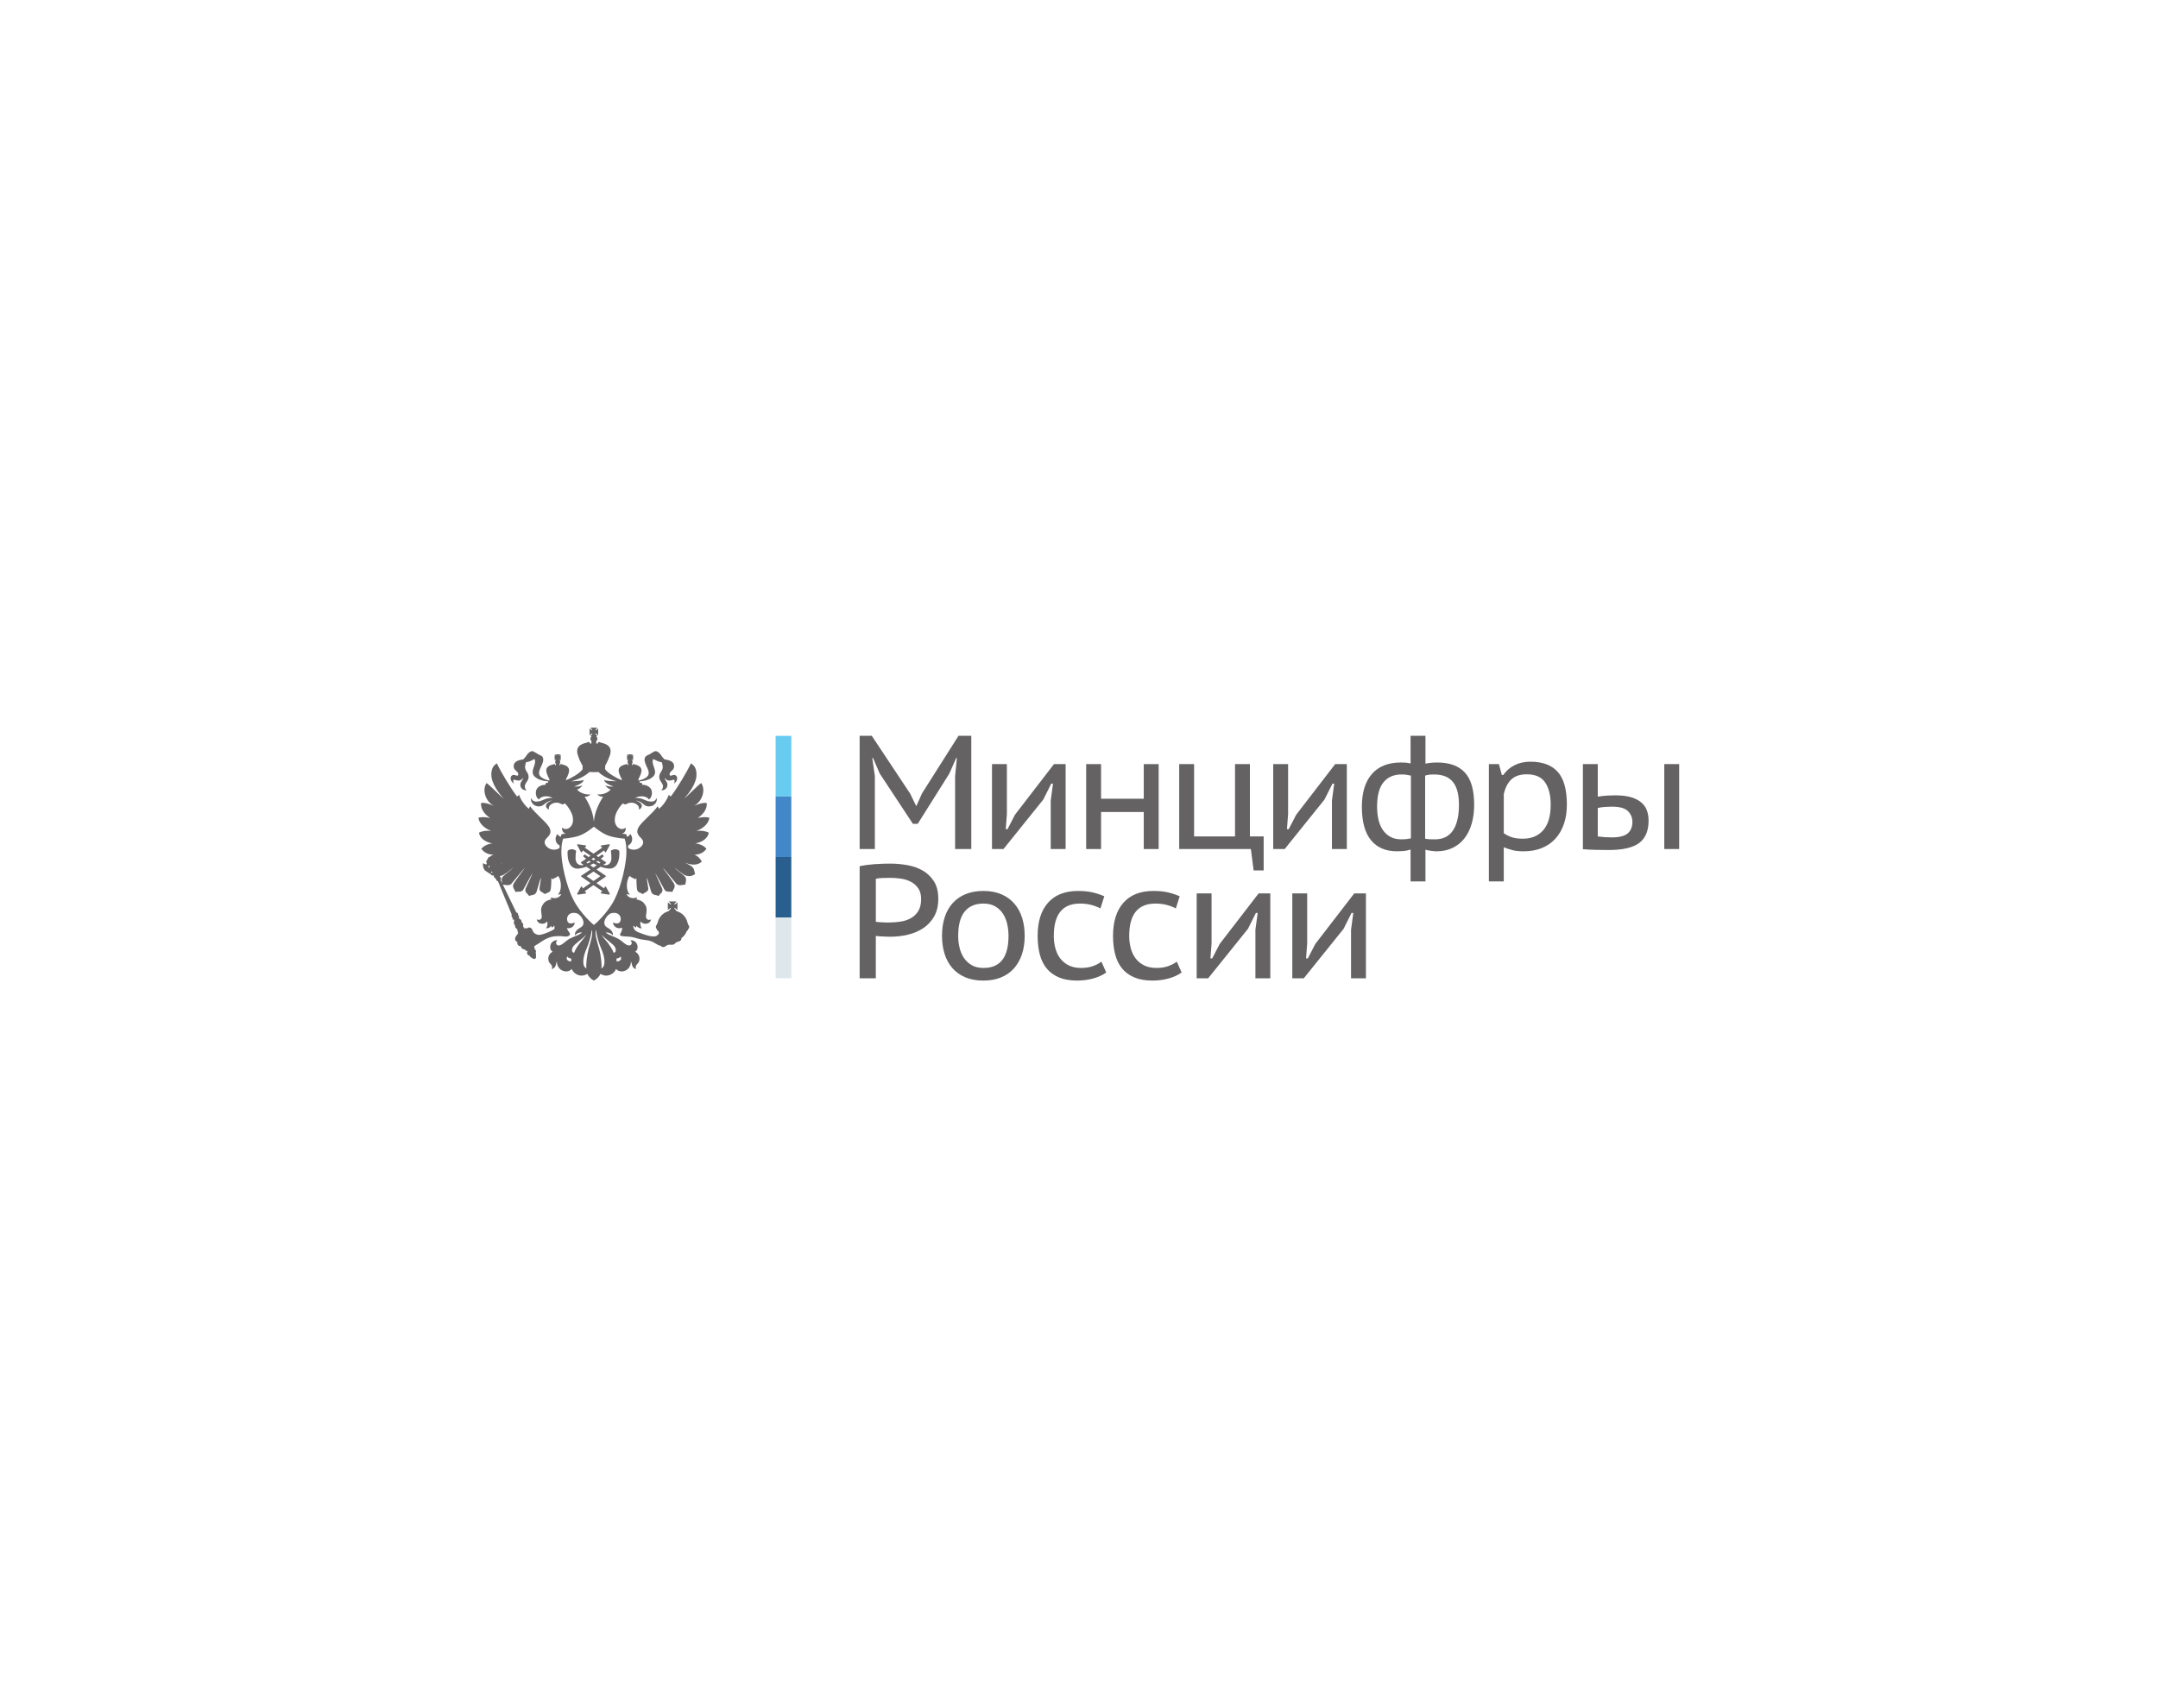 <?xml version="1.0" encoding="UTF-8" standalone="no"?> <svg xmlns:dc="http://purl.org/dc/elements/1.1/" xmlns:cc="http://creativecommons.org/ns#" xmlns:rdf="http://www.w3.org/1999/02/22-rdf-syntax-ns#" xmlns:svg="http://www.w3.org/2000/svg" xmlns="http://www.w3.org/2000/svg" xmlns:sodipodi="http://sodipodi.sourceforge.net/DTD/sodipodi-0.dtd" xmlns:inkscape="http://www.inkscape.org/namespaces/inkscape" viewBox="0 0 960 760" height="380" width="480" xml:space="preserve" id="svg2" version="1.1" sodipodi:docname="minczifry3.svg" inkscape:version="1.0.2 (e86c870879, 2021-01-15)"><defs id="defs6"><clipPath id="clipPath18"><path id="path16" d="M 0,140.444 H 469.159 V 0 H 0 Z" inkscape:connector-curvature="0"></path></clipPath></defs><g transform="matrix(1.333,0,0,-1.333,167.962,475.443)" id="g10"><g id="g12"><g clip-path="url(#clipPath18)" id="g14"><g transform="translate(74.036,68.472)" id="g20"><path id="path22" style="fill:#656263;fill-opacity:1;fill-rule:nonzero;stroke:none" d="m 0,0 c -0.358,0.161 -0.716,0.339 -1.069,0.528 0.193,0.123 0.377,0.241 0.556,0.353 L 0.392,0.264 Z m -1.983,-1.343 -1.118,0.763 c 0.392,0.184 0.763,0.378 1.118,0.571 0.357,-0.193 0.73,-0.387 1.126,-0.571 z m 2.313,-2.922 -2.313,-1.598 -2.305,1.598 2.305,1.564 z m -4.68,4.529 0.901,0.617 C -3.275,0.769 -3.091,0.651 -2.894,0.528 -3.247,0.339 -3.601,0.161 -3.958,0 Z m 2.367,1.626 0.65,-0.443 C -1.536,1.315 -1.758,1.183 -1.983,1.046 -2.205,1.183 -2.422,1.315 -2.63,1.447 Z M 6.585,4.232 C 6.565,4.256 6.094,4.742 5.27,4.742 4.841,4.742 4.393,4.604 3.945,4.345 3.865,4.303 3.817,4.214 3.832,4.124 3.837,4.1 4.157,1.895 3.912,0.948 3.729,0.235 3.125,-0.599 2.026,-0.599 c -0.235,0 -0.475,0.038 -0.729,0.109 0,0 -0.01,0 -0.01,0.005 l 0.829,0.561 c 0.062,0.042 0.1,0.108 0.1,0.183 0,0.075 -0.038,0.142 -0.1,0.184 L 0.472,1.574 c 0.518,0.391 0.848,0.669 0.89,0.707 0.048,0.042 0.08,0.098 0.08,0.161 0,0.061 -0.023,0.122 -0.07,0.164 L 1.079,2.903 C 1.037,2.945 0.976,2.969 0.925,2.969 0.877,2.969 0.825,2.95 0.787,2.922 0.769,2.913 0.334,2.578 -0.325,2.121 L -0.984,2.578 1.599,4.354 1.801,3.841 C 1.834,3.761 1.904,3.705 1.999,3.7 h 0.009 c 0.081,0 0.156,0.047 0.193,0.117 L 3.432,6.08 C 3.474,6.155 3.464,6.245 3.417,6.315 3.375,6.376 3.305,6.41 3.233,6.41 H 3.2 L 0.655,6.028 C 0.57,6.019 0.495,5.958 0.472,5.872 0.453,5.792 0.477,5.703 0.538,5.642 L 0.952,5.278 -1.983,3.262 -4.911,5.278 -4.5,5.642 c 0.061,0.061 0.089,0.15 0.061,0.23 -0.019,0.086 -0.089,0.147 -0.179,0.156 L -7.163,6.41 H -7.196 C -7.271,6.41 -7.343,6.376 -7.38,6.315 -7.428,6.245 -7.432,6.155 -7.395,6.08 L -6.169,3.817 C -6.126,3.747 -6.051,3.7 -5.971,3.7 h 0.015 c 0.084,0.005 0.159,0.061 0.193,0.141 L -5.561,4.354 -2.979,2.578 -3.638,2.121 C -4.303,2.578 -4.736,2.913 -4.746,2.922 -4.788,2.95 -4.835,2.969 -4.882,2.969 -4.943,2.969 -5,2.945 -5.043,2.903 L -5.34,2.606 C -5.382,2.564 -5.405,2.503 -5.405,2.442 -5.4,2.379 -5.372,2.323 -5.33,2.281 -5.283,2.243 -4.958,1.965 -4.435,1.574 L -6.084,0.443 C -6.141,0.401 -6.179,0.334 -6.179,0.259 -6.174,0.184 -6.141,0.118 -6.08,0.076 l 0.83,-0.561 c 0,-0.005 -0.005,-0.005 -0.009,-0.005 -0.255,-0.071 -0.495,-0.109 -0.726,-0.109 -1.098,0 -1.705,0.834 -1.89,1.547 -0.245,0.947 0.081,3.152 0.081,3.176 0.014,0.09 -0.029,0.179 -0.109,0.221 -0.452,0.259 -0.901,0.397 -1.325,0.397 -0.824,0 -1.3,-0.486 -1.319,-0.51 -0.038,-0.033 -0.061,-0.084 -0.061,-0.132 -0.014,-0.136 -0.265,-3.323 1.211,-4.934 0.546,-0.594 1.258,-0.896 2.121,-0.896 0.151,0 0.315,0.005 0.476,0.028 0.839,0.1 1.658,0.322 2.45,0.604 l 1.368,-0.924 -3.032,-2.05 c -0.061,-0.047 -0.098,-0.113 -0.098,-0.188 0,-0.072 0.032,-0.142 0.098,-0.184 l 3.04,-2.102 -2.591,-1.795 -0.198,0.503 c -0.034,0.076 -0.109,0.132 -0.193,0.137 -0.005,0.005 -0.005,0.005 -0.015,0.005 -0.08,0 -0.155,-0.047 -0.198,-0.118 l -1.226,-2.267 c -0.037,-0.071 -0.033,-0.165 0.015,-0.231 0.037,-0.061 0.109,-0.094 0.184,-0.094 h 0.033 l 2.545,0.377 c 0.09,0.014 0.16,0.075 0.179,0.155 0.028,0.085 0,0.175 -0.061,0.236 l -0.42,0.372 2.937,2.032 2.94,-2.032 -0.419,-0.372 c -0.066,-0.061 -0.09,-0.151 -0.066,-0.236 0.023,-0.08 0.094,-0.141 0.183,-0.155 L 3.2,-10.406 h 0.033 c 0.072,0 0.142,0.033 0.184,0.094 0.047,0.066 0.052,0.16 0.015,0.231 l -1.231,2.267 c -0.037,0.071 -0.112,0.118 -0.193,0.118 -0.005,0 -0.009,0 -0.009,-0.005 C 1.904,-7.706 1.834,-7.762 1.801,-7.838 l -0.202,-0.503 -2.588,1.795 3.039,2.102 c 0.062,0.042 0.099,0.112 0.099,0.184 0,0.075 -0.037,0.141 -0.099,0.188 l -3.029,2.05 1.371,0.924 C 1.179,-1.38 2.003,-1.602 2.838,-1.702 3.003,-1.725 3.163,-1.73 3.314,-1.73 c 0.863,0 1.579,0.302 2.121,0.896 C 6.914,0.777 6.659,3.964 6.646,4.1 6.641,4.148 6.617,4.199 6.585,4.232" inkscape:connector-curvature="0"></path></g><g transform="translate(79.027,56.331)" id="g24"><path id="path26" style="fill:#656263;fill-opacity:1;fill-rule:nonzero;stroke:none" d="m 0,0 c -2.395,-4.651 -6.782,-8.44 -6.833,-8.384 -0.053,-0.056 -4.44,3.733 -6.835,8.384 -2.394,4.647 -3.93,11.948 -4.015,15.435 -0.085,3.488 0.599,4.982 0.599,4.982 0,0 2.992,0.164 5.387,0.999 2.031,0.702 4.241,2.483 4.864,3.002 0.616,-0.519 2.832,-2.3 4.868,-3.002 2.39,-0.835 5.382,-0.999 5.382,-0.999 0,0 0.684,-1.494 0.594,-4.982 C 3.926,11.948 2.39,4.647 0,0 m 0.227,-15.817 c 0.31,-0.598 0.49,-1.767 -0.462,-1.856 -0.534,1.395 -1.173,2.21 -1.966,3.336 -0.736,0.867 -1.545,1.763 -2.125,2.744 1.301,-1.527 3.912,-3.05 4.553,-4.224 m -4.553,-7.093 c 0.179,1.368 -0.175,4.421 -0.731,6.495 -0.381,1.395 -1.649,5.057 -1.084,6.367 0.221,-1.725 0.911,-4.42 1.905,-6.631 0.706,-1.588 1.743,-5.279 -0.09,-6.231 m -4.289,6.495 c -0.528,-2.074 -0.905,-5.127 -0.726,-6.495 -1.838,0.952 -0.797,4.643 -0.09,6.231 0.991,2.211 1.678,4.906 1.9,6.631 0.57,-1.31 -0.698,-4.972 -1.084,-6.367 m -2.828,2.078 c -0.82,-1.126 -1.461,-1.941 -1.989,-3.336 -0.952,0.089 -0.772,1.258 -0.462,1.856 0.641,1.174 3.248,2.697 4.553,4.224 -0.58,-0.981 -1.39,-1.862 -2.102,-2.744 m -9.793,15.143 c 0.048,-0.306 0.09,-0.485 0.221,-0.688 -1.702,-0.264 -2.427,-0.928 -3.045,-2.008 -0.867,-1.456 0.039,-3.336 -0.207,-4.114 -0.173,-0.486 -0.744,-0.952 -1.65,-0.528 0.439,-1.947 2.871,-1.725 3.512,-0.641 0.217,-0.905 0,-1.947 -0.444,-2.342 0.755,-0.043 1.396,0.264 1.791,0.862 0.09,-0.179 0.09,-0.424 0.133,-0.64 0.419,0.216 0.688,0.461 0.862,0.683 0.066,-0.218 0.151,-0.726 0.047,-1.141 -0.325,-0.222 -0.693,-0.424 -1.263,-0.716 -0.909,-0.443 -2.559,-1.084 -3.511,-1.216 -0.777,-0.132 -2.125,0.311 -2.479,1.395 -0.311,1.037 -1.169,1.367 -1.857,0.73 -0.174,0.132 -0.659,0.222 -0.862,-0.094 0,0 -0.217,0.49 -0.486,0.731 0.179,0.532 0.042,1.173 -0.443,1.39 -0.042,1.041 -0.683,1.041 -0.905,1.395 -0.131,0.221 -0.131,0.49 0.179,0.532 -0.131,0.198 -0.4,0.241 -0.443,0.241 0.086,0.443 -0.047,0.994 -0.641,1.174 l -5.241,10.806 c 0.335,0.354 0.161,0.862 -0.22,1.042 v 0.085 c 0.032,0.085 0.037,0.151 0.046,0.216 0.142,0.024 0.312,0.057 0.462,0.095 1.037,0.244 2.654,1.767 4.049,2.719 -0.491,-0.509 -2.522,-1.989 -3.427,-2.851 -0.843,-0.839 -0.49,-1.678 -0.353,-2.433 l 0.198,-0.419 c 0.768,-0.047 1.918,-0.509 2.78,0.199 0.269,0.263 4.049,4.953 4.553,5.414 -0.193,-0.419 -2.582,-3.425 -3.662,-5.151 -0.801,-1.301 0.373,-2.163 0.51,-2.912 0.857,0.263 2.03,-0.246 2.648,0.791 0.599,0.995 2.432,4.553 3.115,5.552 -0.264,-0.777 -2.211,-4.821 -2.342,-5.174 -0.462,-1.372 0.707,-1.636 1.173,-2.546 0.707,0.509 1.985,0.113 2.474,1.419 0.307,0.882 1.084,3.954 1.484,4.774 -0.045,-0.91 -0.31,-2.125 -0.489,-3.469 -0.179,-1.347 1.083,-1.305 1.744,-2.083 0.641,0.533 1.814,0.401 1.989,1.617 0.178,1.083 0.221,3.714 0.221,3.714 0.179,-0.156 0.269,-0.198 0.467,-0.378 0.438,0.51 1.348,0.51 1.654,1.127 0.136,-0.042 0.179,-0.132 0.311,-0.221 0.994,-1.655 1.079,-4.86 -0.311,-5.991 0.401,0 0.91,0.048 1.216,0.18 -0.617,-1.259 -1.989,-1.702 -3.558,-1.127 m -15.907,11.58 c -0.231,-0.094 -0.5,-0.212 -0.712,-0.302 v 0.062 c 0.217,0.08 0.486,0.16 0.712,0.24 m 22.67,27.189 c 2.479,0.532 4.995,1.923 6.126,3.091 0.939,-0.056 2.15,-0.065 3.069,-0.014 1.117,-1.178 3.601,-2.545 6.079,-3.077 -1.438,0 -3.953,0.132 -4.265,0.485 0.09,-0.905 2.013,-1.927 3.271,-2.21 -1.042,-0.132 -2.008,0 -2.832,0.372 0.447,-0.641 0.951,-1.126 1.79,-1.414 -0.881,-1.084 -2.691,-1.786 -4.487,-1.611 0.444,-0.533 1.264,-0.863 1.976,-0.773 -1.612,-2.574 -2.81,-5.213 -3.092,-8.272 l -0.01,0.005 -0.005,-0.01 c -0.268,3.064 -1.456,5.703 -3.063,8.277 0.726,-0.09 1.527,0.24 1.942,0.773 -1.81,-0.175 -3.558,0.527 -4.464,1.611 0.844,0.288 1.348,0.773 1.792,1.414 -0.797,-0.372 -1.792,-0.504 -2.829,-0.372 1.259,0.283 3.205,1.305 3.29,2.21 -0.33,-0.353 -2.846,-0.485 -4.288,-0.485 M 2.061,-18.932 c 0.554,-0.952 -0.218,-1.635 -1.302,-1.635 0,0.372 0,0.505 -0.09,0.952 0.505,0.047 1.095,0.236 1.392,0.683 m -16.488,-1.635 c -1.083,0 -1.856,0.683 -1.304,1.635 0.287,-0.429 0.857,-0.631 1.347,-0.683 -0.043,-0.447 -0.043,-0.58 -0.043,-0.952 m -25.067,32.293 h -0.175 c -0.01,0.014 -0.019,0.028 -0.033,0.043 0.081,0.018 0.166,0.018 0.241,0.042 -0.005,-0.029 -0.019,-0.057 -0.033,-0.085 m -1.301,-2.762 -0.438,0.259 c 0.173,0.203 0.348,0.203 0.523,0.09 0,-0.132 0,-0.264 -0.085,-0.349 m -0.863,1.852 c -0.042,0 -0.042,-0.042 -0.084,-0.085 -0.269,0.043 -0.269,0.354 -0.222,0.618 0.128,0 0.222,0.043 0.306,0.132 l 0.043,-0.047 -0.127,-0.085 c 0.042,-0.179 0.042,-0.354 0.084,-0.533 m 73.16,11.585 c -0.948,0.57 -2.518,0.773 -4.109,0.617 2.497,0.863 4.198,2.719 4.287,4.379 -1.3,0.372 -2.653,0.173 -3.822,-0.09 1.211,0.905 3.201,2.564 2.959,4.996 -1.168,0.287 -3.317,-0.532 -4.222,-0.934 2.875,1.617 3.912,5.439 2.389,7.607 -0.904,-0.532 -5.018,-4.727 -5.683,-5.217 2.126,2.432 3.12,4.18 3.695,5.816 0.684,1.786 0.726,4.901 -1.48,5.943 -1.041,-2.39 -4.689,-8.507 -6.72,-11.052 -0.223,0.198 -0.4,0.467 -0.689,0.509 -0.485,-1.551 -1.922,-3.606 -3.228,-4.596 -0.066,0.132 -0.197,0.487 -0.42,0.864 -1.39,-2.079 -4.995,-4.931 -6.164,-6.679 -0.909,-1.3 -0.909,-2.475 0.353,-3.69 0.509,-0.509 1.48,-1.414 0.641,-2.673 C 8.148,16.533 5.854,16.34 4.604,17.32 c 0,0.297 -0.009,0.58 -0.023,0.844 1.471,0.57 1.815,2.573 0.731,3.817 -0.241,-0.457 -0.631,-0.792 -1.103,-0.956 -0.127,0.518 -0.24,0.772 -0.25,0.796 l -0.057,0.123 -0.128,0.004 c -0.013,0.005 -0.494,0.029 -1.214,0.113 0.815,0.269 1.337,1.023 1.224,2.041 -1.258,-1.084 -2.52,-0.047 -2.808,0.24 -0.792,0.929 -1.013,1.97 -0.703,3.563 0.264,1.391 1.702,3.601 2.65,4.308 0.136,-0.131 0.353,-0.396 0.814,-0.354 0.269,0.085 0.712,0.312 1.042,0.444 0.952,0.287 1.88,0.066 2.479,-0.312 1.079,-0.659 0.99,-1.389 0.952,-1.922 1.649,0.928 1.079,2.474 -1.084,3.049 1.479,0 2.696,-1.347 3.002,-1.522 0.82,-0.599 1.989,-0.467 2.673,-0.137 1.31,0.623 1.574,2.168 1.22,2.479 -0.132,-0.556 -0.551,-1.042 -1.31,-1.131 -1.122,-0.132 -2.21,0.359 -3.068,0.735 -0.726,0.307 -1.905,0.528 -2.696,0.481 1.48,0.82 3.78,0.73 4.595,-0.528 0.49,0.396 0.797,0.754 0.934,1.569 0.419,2.207 -1.306,3.338 -3.144,3.338 0.047,0.532 -0.33,0.796 -0.815,0.617 0,0.226 -0.061,0.4 -0.185,0.49 0.043,0.004 0.1,0.023 0.138,0.023 1.856,0.128 3.604,0.703 4.551,1.697 1.661,1.772 -0.989,4.025 -0.042,5.769 0.91,-0.396 1.575,-0.905 2.829,-1.08 0.131,-0.269 0.245,-0.796 0.287,-1.084 0.4,-1.97 -1.541,-2.299 -1.037,-4.396 0.221,-0.953 0.933,-1.283 1.173,-2.414 0,0 0.09,-0.791 -0.598,-1.48 1.594,-0.042 2.432,1.306 1.942,2.564 -0.217,0.509 -0.773,0.999 -0.773,1.593 0.82,-1.084 1.551,-1.041 2.808,-0.641 0.576,0.175 0.623,-0.622 0.265,-1.263 0.862,0.515 1.089,1.353 1.089,1.725 0,0.886 -0.689,1.305 -1.354,1.127 -0.372,-0.043 -1.126,-0.552 -1.168,0.178 -0.156,1.259 1.833,1.216 1.433,3.247 -0.217,1.019 -1.348,1.575 -3.115,1.792 -0.175,0.178 -0.618,0.598 -0.859,0.952 -0.97,1.611 -1.969,2.031 -2.568,1.701 -0.707,-0.353 -1.079,-0.665 -1.654,-0.971 -0.467,-0.244 -0.952,-0.377 -1.263,-0.73 -0.773,-0.952 -0.043,-2.432 0.353,-3.342 0.269,-0.527 0.91,-1.744 0.623,-2.649 C 11.08,40.744 9.289,40.06 8.21,39.838 c -0.071,0 -0.113,-0.024 -0.184,-0.024 v 0.421 c 0.311,0.556 0.579,1.216 0.802,1.814 0.73,1.947 -0.358,2.738 -1.966,3.115 -0.203,0.132 -0.424,0.179 -0.687,0.09 H 6.127 L 6.085,44.924 5.863,44.99 5.91,45.386 H 5.815 c 0.185,0.132 0.27,0.353 0.27,0.574 0,0.241 -0.085,0.42 -0.175,0.552 h 0.217 l -0.09,0.09 C 6,46.691 5.91,46.776 5.773,46.913 5.731,46.955 5.688,47.044 5.688,47.087 5.731,47.044 5.773,46.998 5.863,46.955 5.952,46.866 6.085,46.776 6.127,46.691 l 0.132,-0.089 v 1.81 L 6.127,48.304 C 6.085,48.26 5.952,48.171 5.863,48.082 c -0.09,-0.09 -0.132,-0.09 -0.175,-0.133 0,0.043 0.043,0.091 0.085,0.18 C 5.91,48.213 6,48.35 6.037,48.412 l 0.09,0.136 h -1.81 l 0.09,-0.136 C 4.491,48.35 4.604,48.213 4.694,48.129 4.737,48.04 4.779,47.992 4.826,47.949 4.779,47.992 4.694,47.992 4.646,48.082 4.491,48.171 4.407,48.26 4.317,48.304 l -0.089,0.108 v -1.81 l 0.089,0.089 c 0.09,0.085 0.174,0.175 0.329,0.264 0.048,0.043 0.133,0.089 0.18,0.132 C 4.779,47.044 4.737,46.955 4.694,46.913 4.604,46.776 4.491,46.691 4.407,46.602 l -0.09,-0.09 H 4.604 C 4.449,46.38 4.407,46.201 4.407,45.96 c 0,-0.221 0.084,-0.442 0.239,-0.574 H 4.604 L 4.646,44.99 4.407,44.924 4.359,45.254 H 4.317 C 4.053,45.343 3.832,45.296 3.652,45.164 2.017,44.787 0.934,43.996 1.664,42.049 1.886,41.451 2.154,40.791 2.483,40.235 v -0.288 c -1.639,0.533 -4.581,2.324 -5.372,3.408 -0.09,0.108 -0.156,0.197 -0.198,0.263 l -0.009,-0.004 0.033,1.173 c 0.57,0.952 1.08,2.126 1.48,3.205 1.037,2.809 -0.491,3.978 -2.918,4.468 -0.245,0.174 -0.556,0.264 -0.952,0.132 l -0.085,-0.443 -0.508,0.042 0.042,0.575 c -0.09,-0.042 -0.175,-0.042 -0.264,-0.042 0.348,0.174 0.594,0.599 0.594,1.037 0,0.31 -0.156,0.688 -0.42,0.862 h 0.42 c -0.246,0.222 -0.641,0.689 -0.726,0.995 0.306,-0.085 0.773,-0.505 0.99,-0.731 v 2.3 c -0.217,-0.175 -0.684,-0.617 -0.99,-0.66 0.085,0.26 0.48,0.707 0.726,0.929 h -2.3 c 0.179,-0.222 0.621,-0.669 0.664,-0.929 -0.268,0.043 -0.707,0.485 -0.952,0.66 v -2.3 c 0.245,0.226 0.684,0.646 0.952,0.731 -0.043,-0.306 -0.485,-0.773 -0.664,-0.995 h 0.396 c -0.264,-0.174 -0.396,-0.552 -0.396,-0.862 0,-0.438 0.221,-0.863 0.575,-1.037 -0.089,0 -0.179,0 -0.311,0.042 l 0.047,-0.575 -0.509,-0.042 -0.048,0.443 c -0.395,0.132 -0.701,0.042 -0.97,-0.132 -2.404,-0.49 -3.935,-1.659 -2.894,-4.468 0.354,-1.079 0.863,-2.253 1.48,-3.205 v -1.216 c -0.042,-0.042 -0.089,-0.132 -0.174,-0.216 -0.773,-1.084 -3.738,-2.875 -5.373,-3.408 v 0.288 c 0.33,0.556 0.598,1.216 0.82,1.814 0.73,1.947 -0.354,2.738 -1.989,3.115 -0.184,0.132 -0.396,0.179 -0.664,0.09 h -0.042 l -0.048,-0.33 -0.221,0.066 0.042,0.396 h -0.042 c 0.131,0.132 0.221,0.353 0.221,0.574 0,0.241 -0.042,0.42 -0.179,0.552 h 0.269 l -0.09,0.09 c -0.09,0.089 -0.179,0.174 -0.264,0.311 -0.042,0.042 -0.108,0.131 -0.155,0.174 0.047,-0.043 0.155,-0.089 0.198,-0.132 0.131,-0.089 0.221,-0.179 0.311,-0.264 l 0.089,-0.089 v 1.81 l -0.089,-0.108 c -0.09,-0.044 -0.18,-0.133 -0.311,-0.222 -0.043,-0.09 -0.151,-0.09 -0.198,-0.133 0.047,0.043 0.113,0.091 0.155,0.18 0.085,0.084 0.174,0.221 0.264,0.283 l 0.09,0.136 h -1.811 l 0.086,-0.136 c 0.042,-0.062 0.155,-0.199 0.245,-0.283 0.085,-0.089 0.127,-0.137 0.127,-0.18 -0.042,0.043 -0.085,0.043 -0.17,0.133 -0.113,0.089 -0.249,0.178 -0.288,0.222 l -0.136,0.108 v -1.81 l 0.136,0.089 c 0.039,0.085 0.175,0.175 0.288,0.264 0.085,0.043 0.128,0.089 0.17,0.132 0,-0.043 -0.042,-0.132 -0.127,-0.174 -0.09,-0.137 -0.203,-0.222 -0.245,-0.311 l -0.086,-0.09 h 0.241 c -0.113,-0.132 -0.202,-0.311 -0.202,-0.552 0,-0.221 0.089,-0.442 0.292,-0.574 h -0.09 l 0.047,-0.396 -0.249,-0.066 -0.039,0.33 h -0.047 c -0.268,0.089 -0.484,0.042 -0.664,-0.09 -1.636,-0.377 -2.719,-1.168 -1.989,-3.115 0.222,-0.598 0.49,-1.258 0.82,-1.814 v -0.421 c -0.07,0 -0.132,0.024 -0.179,0.024 -1.084,0.222 -2.894,0.906 -3.205,1.989 -0.288,0.905 0.359,2.122 0.619,2.649 0.419,0.91 1.129,2.39 0.38,3.342 -0.334,0.353 -0.82,0.486 -1.287,0.73 -0.57,0.306 -0.927,0.618 -1.653,0.971 -0.58,0.33 -1.57,-0.09 -2.568,-1.701 -0.217,-0.354 -0.684,-0.774 -0.864,-0.952 -1.743,-0.217 -2.87,-0.773 -3.11,-1.792 -0.405,-2.031 1.589,-1.988 1.456,-3.247 -0.047,-0.73 -0.815,-0.221 -1.174,-0.178 -0.687,0.178 -1.371,-0.241 -1.371,-1.127 0,-0.372 0.245,-1.21 1.089,-1.725 -0.354,0.641 -0.312,1.438 0.282,1.263 1.26,-0.4 1.966,-0.443 2.786,0.641 0,-0.594 -0.528,-1.084 -0.768,-1.593 -0.49,-1.258 0.325,-2.606 1.942,-2.564 -0.731,0.689 -0.58,1.48 -0.58,1.48 0.227,1.131 0.934,1.461 1.174,2.414 0.49,2.097 -1.456,2.426 -1.037,4.396 0.042,0.288 0.132,0.815 0.263,1.084 1.264,0.175 1.947,0.684 2.829,1.08 0.909,-1.744 -1.702,-3.997 -0.043,-5.769 0.952,-0.994 2.719,-1.569 4.552,-1.697 0.038,0 0.1,-0.023 0.147,-0.028 -0.127,-0.085 -0.193,-0.259 -0.193,-0.485 -0.481,0.179 -0.858,-0.085 -0.792,-0.617 -1.9,0 -3.578,-1.131 -3.163,-3.338 0.132,-0.815 0.443,-1.173 0.953,-1.569 0.796,1.258 3.096,1.348 4.595,0.528 -0.816,0.047 -1.989,-0.174 -2.716,-0.481 -0.843,-0.376 -1.921,-0.867 -3.048,-0.735 -0.779,0.089 -1.174,0.575 -1.329,1.131 -0.354,-0.311 -0.089,-1.856 1.235,-2.479 0.664,-0.33 1.838,-0.462 2.653,0.137 0.311,0.175 1.527,1.522 3.012,1.522 -2.15,-0.575 -2.748,-2.121 -1.066,-3.049 -0.066,0.533 -0.151,1.263 0.929,1.922 0.599,0.378 1.546,0.599 2.479,0.312 0.33,-0.132 0.768,-0.359 1.037,-0.444 0.462,-0.042 0.682,0.223 0.814,0.354 0.953,-0.707 2.343,-2.917 2.655,-4.308 0.33,-1.593 0.088,-2.634 -0.707,-3.563 -0.265,-0.287 -1.546,-1.324 -2.804,-0.24 -0.118,-1.013 0.404,-1.768 1.221,-2.041 -0.732,-0.08 -1.221,-0.108 -1.236,-0.113 l -0.128,-0.004 -0.051,-0.123 c -0.014,-0.024 -0.123,-0.278 -0.254,-0.792 -0.458,0.175 -0.844,0.5 -1.08,0.952 -1.084,-1.239 -0.749,-3.228 0.708,-3.808 -0.015,-0.273 -0.024,-0.566 -0.024,-0.867 -1.249,-0.961 -3.521,-0.764 -4.643,0.895 -0.862,1.259 0.132,2.164 0.623,2.673 1.257,1.215 1.257,2.39 0.348,3.69 -1.169,1.748 -4.773,4.6 -6.16,6.679 -0.226,-0.377 -0.357,-0.732 -0.405,-0.864 -1.301,0.99 -2.762,3.045 -3.242,4.596 -0.269,-0.042 -0.467,-0.311 -0.688,-0.509 -2.013,2.545 -5.68,8.662 -6.717,11.052 -2.191,-1.042 -2.149,-4.157 -1.479,-5.943 0.589,-1.636 1.588,-3.384 3.685,-5.816 -0.66,0.49 -4.769,4.685 -5.679,5.217 -1.522,-2.168 -0.486,-5.99 2.384,-7.607 -0.88,0.402 -3.048,1.221 -4.217,0.934 -0.221,-2.432 1.744,-4.091 2.96,-4.996 -1.169,0.263 -2.517,0.462 -3.823,0.09 0.09,-1.66 1.81,-3.516 4.242,-4.379 -1.546,0.156 -3.115,-0.047 -4.068,-0.617 0.18,-1.725 2.126,-3.21 4.464,-3.564 -1.569,-0.173 -2.96,-0.862 -3.686,-1.809 0.858,-1.127 2.117,-1.989 4.043,-1.946 -0.442,-0.156 -0.951,-0.462 -1.389,-0.882 -0.048,0.043 -0.137,0.085 -0.222,0.085 -0.094,-0.042 -0.132,-0.174 -0.094,-0.264 v -0.066 c -0.184,-0.132 -0.288,-0.282 -0.306,-0.443 -0.18,-0.255 -0.363,-0.556 -0.463,-0.815 0.048,-0.024 0.086,-0.066 0.133,-0.09 -0.019,-0.151 0.014,-0.32 0.127,-0.485 -0.085,-0.09 -0.127,-0.222 -0.174,-0.353 l -1.127,0.442 c -0.061,-1.023 0.165,-1.866 0.683,-2.389 0.406,-0.462 0.863,-0.396 0.731,-0.552 l 1.221,-0.749 c 0.216,-0.466 0.66,-0.466 0.965,-0.334 v -0.09 c 0,-0.485 0.335,-0.881 0.774,-1.037 -0.085,-0.401 0.089,-0.664 0.645,-0.843 l 4.595,-11.137 c -0.179,-0.528 0,-0.995 0.4,-1.168 -0.093,-0.133 -0.178,-0.269 -0.178,-0.534 0.178,0.132 0.443,0.179 0.575,-0.198 0.085,-0.263 -0.397,-1.126 0.335,-1.701 -0.095,-0.509 0.174,-1.037 0.702,-1.263 0,-0.264 0.245,-1.126 0.287,-1.432 -0.329,-0.467 -1.084,-1.174 -0.989,-1.947 0.09,-0.556 0.306,-0.731 0.749,-0.862 -0.179,-0.995 0.373,-1.438 1.216,-1.485 0,-0.726 0.683,-0.99 1.126,-1.032 0.42,-0.311 0.598,-0.443 1.085,-0.688 -0.444,-0.528 -0.133,-1.216 0.682,-1.438 0.09,-0.306 0.312,-0.575 0.774,-0.683 0.268,-0.443 0.75,-0.443 1.037,-0.311 0.179,0.089 0.489,0.598 0.221,1.041 0.179,0.222 0.089,0.642 -0.042,0.906 0.263,0.485 0.042,1.083 -0.331,1.257 0.047,0.269 -0.089,0.688 -0.178,0.948 0.64,0.401 1.436,0.909 1.724,1.084 1.57,1.126 3.337,2.125 5.35,2.258 0.509,0.046 1.456,0.088 1.993,0.046 0.816,-0.089 1.942,-0.334 2.602,0.175 0.202,0.132 0.335,0.354 0.292,0.575 -0.09,0.509 -0.641,0.952 -0.82,1.414 -0.047,0.141 -0.132,0.344 -0.217,0.527 0.575,-0.103 1.103,-0.018 1.432,0.138 0.355,0.131 1.217,0.772 1.174,1.72 -0.687,-0.33 -2.347,-0.773 -2.521,0.909 -0.179,1.48 1.127,2.738 3.162,2.186 1.391,-0.353 3.422,-3.313 1.565,-4.599 -0.905,-0.618 -2.295,-1.211 -2.116,-2.828 0.594,0.731 1.386,1.084 2.423,0.995 -1.523,-1.127 -2.692,-1.258 -4.284,-2.121 -1.391,-0.816 -2.427,-2.168 -3.516,-2.211 -0.839,-0.042 -1.302,0.952 -0.486,1.725 -0.816,0.175 -1.899,-0.466 -2.21,-1.324 -0.396,-1.173 -0.09,-2.012 0.641,-2.479 -0.99,-0.528 -1.72,-1.569 -1.372,-3.049 0.335,-1.216 1.551,-1.216 1.089,-2.762 0.684,0.18 1.122,0.641 1.324,1.306 0.09,0.461 0.175,0.947 0.401,1.169 -0.094,-0.929 0.438,-2.295 1.702,-2.918 0.856,-0.419 2.21,-0.593 3.247,0.486 0.419,-1.216 1.851,-2.253 3.336,-2.21 0.683,0 1.348,0.292 1.857,0.593 0.354,-0.9 1.258,-1.81 2.163,-2.248 0.928,0.438 1.838,1.348 2.211,2.248 0.49,-0.301 1.173,-0.593 1.838,-0.593 1.433,-0.043 2.936,0.994 3.336,2.21 1.037,-1.079 2.386,-0.905 3.247,-0.486 1.264,0.623 1.792,1.989 1.706,2.918 0.241,-0.222 0.325,-0.708 0.42,-1.169 0.175,-0.665 0.612,-1.126 1.301,-1.306 -0.462,1.546 0.778,1.546 1.084,2.762 0.353,1.48 -0.377,2.521 -1.348,3.049 0.707,0.467 1.042,1.306 0.617,2.479 -0.306,0.858 -1.389,1.499 -2.21,1.324 0.821,-0.773 0.377,-1.767 -0.486,-1.725 -1.084,0.043 -2.12,1.395 -3.515,2.211 -1.588,0.863 -2.761,0.994 -4.285,2.121 1.037,0.089 1.858,-0.264 2.428,-0.995 0.179,1.617 -1.211,2.21 -2.121,2.828 -1.833,1.286 0.179,4.246 1.593,4.599 2.008,0.552 3.337,-0.706 3.138,-2.186 -0.22,-1.682 -1.833,-1.239 -2.563,-0.909 0,-0.948 0.857,-1.589 1.216,-1.72 0.415,-0.199 1.178,-0.302 1.866,-0.01 -0.023,-0.165 -0.052,-0.344 -0.052,-0.392 -0.135,-1.437 -0.909,-1.569 -0.645,-2.162 0.377,-0.444 2.851,-0.354 3.515,-0.491 1.174,-0.155 2.169,-0.594 3.295,-0.815 1.259,-0.264 2.606,-0.264 3.738,-0.731 0.725,-0.311 1.545,-0.904 2.252,-1.258 1.08,-0.179 0.905,-0.618 1.593,-0.618 0.617,0 0.858,0.528 1.655,0.75 0.551,0.131 1.168,-0.089 1.719,0.089 0.402,0.09 0.58,0.505 0.957,0.726 0.444,0.269 1.061,0.269 1.481,0.646 0.221,0.194 0.263,0.571 0.23,0.834 l 0.009,-0.061 c 0.844,0.594 1.484,1.456 1.839,2.455 0.221,0.043 0.395,0.241 0.395,0.462 v 0.085 c 0.222,0.18 0.354,0.448 0.354,0.707 0,0.335 -0.132,0.598 -0.354,0.82 v 0.09 c 0,0.174 -0.089,0.306 -0.174,0.419 -0.353,1.923 -1.815,3.469 -3.695,3.955 v 0.089 h -0.042 c 0,0.089 -0.043,0.136 -0.109,0.136 -0.269,0.264 -0.58,0.679 -0.617,0.948 0.306,-0.09 0.815,-0.575 1.079,-0.773 v 2.54 c -0.264,-0.198 -0.773,-0.684 -1.079,-0.773 0.037,0.312 0.523,0.863 0.768,1.084 h -2.583 c 0.242,-0.221 0.726,-0.772 0.769,-1.084 -0.307,0.089 -0.816,0.575 -1.079,0.773 v -2.54 c 0.263,0.198 0.772,0.683 1.079,0.773 -0.043,-0.311 -0.527,-0.862 -0.769,-1.084 l 0.09,-0.043 c -1.923,-0.442 -3.473,-2.036 -3.827,-4.001 -0.132,-0.113 -0.222,-0.245 -0.222,-0.419 v -0.09 c -0.221,-0.222 -0.353,-0.485 -0.353,-0.82 0,-0.259 0.132,-0.527 0.353,-0.707 v -0.085 c 0,-0.287 0.18,-0.419 0.397,-0.462 0.09,-0.245 0.197,-0.49 0.31,-0.711 0,0.023 0,0.023 0.029,0.047 -0.16,-0.731 -1.042,-1.173 -1.241,-1.173 -1.573,-0.222 -3.317,0.442 -4.91,1.036 -0.702,0.269 -1.654,0.575 -2.121,1.263 -0.287,0.499 -0.409,0.816 -0.263,1.259 0.174,-0.222 0.466,-0.467 0.862,-0.683 0.043,0.216 0.043,0.461 0.128,0.64 0.404,-0.598 1.041,-0.905 1.813,-0.862 -0.461,0.395 -0.682,1.437 -0.461,2.342 0.641,-1.084 3.073,-1.306 3.516,0.641 -0.91,-0.424 -1.485,0.042 -1.659,0.528 -0.269,0.778 0.617,2.658 -0.179,4.114 C 9.774,-0.81 9.05,-0.146 7.348,0.118 7.479,0.321 7.522,0.5 7.564,0.806 6,0.231 4.646,0.674 4.006,1.933 4.317,1.801 4.779,1.753 5.222,1.753 3.832,2.884 3.917,6.089 4.916,7.744 5.048,7.833 5.09,7.923 5.222,7.965 5.528,7.348 6.438,7.348 6.899,6.838 c 0.18,0.18 0.269,0.222 0.449,0.378 0,0 0.038,-2.631 0.216,-3.714 0.174,-1.216 1.353,-1.084 1.947,-1.617 0.707,0.778 1.989,0.736 1.791,2.083 -0.179,1.344 -0.443,2.559 -0.486,3.469 0.396,-0.82 1.169,-3.892 1.481,-4.774 0.504,-1.306 1.766,-0.91 2.474,-1.419 0.466,0.91 1.635,1.174 1.168,2.546 -0.131,0.353 -2.05,4.397 -2.337,5.174 0.683,-0.999 2.54,-4.557 3.115,-5.552 0.641,-1.037 1.81,-0.528 2.649,-0.791 0.16,0.749 1.286,1.611 0.467,2.912 -1.037,1.726 -3.47,4.732 -3.602,5.151 0.486,-0.461 4.261,-5.151 4.553,-5.414 0.882,-0.774 2.163,-0.175 2.917,-0.175 0,0.858 0.684,1.833 -0.305,2.828 -0.911,0.862 -2.989,2.342 -3.427,2.851 1.385,-0.952 3.025,-2.475 3.997,-2.719 1.724,-0.443 2.342,0.244 2.987,0.509 -0.532,1.569 0.175,2.295 -3.473,3.822 3.158,-1.127 4.552,-0.571 5.679,0.311 -0.443,1.126 -1.569,2.074 -2.479,2.385 1.927,-0.043 3.21,0.819 4.049,1.946 -0.708,0.947 -2.122,1.636 -3.733,1.809 2.384,0.354 4.284,1.839 4.506,3.564" inkscape:connector-curvature="0"></path></g><g transform="translate(192.741,97.631)" id="g28"><path id="path30" style="fill:#656263;fill-opacity:1;fill-rule:nonzero;stroke:none" d="M 0,0 0.594,6.047 H 0.378 L -1.943,0.81 -12.474,-15.929 h -1.619 l -11.07,16.793 -2.214,5.13 h -0.269 l 0.864,-5.94 v -24.407 h -5.076 v 37.798 h 4.049 l 12.798,-19.277 1.997,-4.104 h 0.109 l 1.889,4.212 12.15,19.169 H 5.4 V -24.353 H 0 Z" inkscape:connector-curvature="0"></path></g><g transform="translate(224.653,89.478)" id="g32"><path id="path34" style="fill:#656263;fill-opacity:1;fill-rule:nonzero;stroke:none" d="M 0,0 0.756,5.616 H 0.162 L -2.483,0.324 -15.767,-16.199 h -3.834 v 28.348 h 4.968 V -4.59 l -0.378,-4.968 h 0.594 l 2.483,4.806 L 1.08,12.149 H 4.968 V -16.199 H 0 Z" inkscape:connector-curvature="0"></path></g><g transform="translate(255.702,85.644)" id="g36"><path id="path38" style="fill:#656263;fill-opacity:1;fill-rule:nonzero;stroke:none" d="m 0,0 h -14.255 v -12.365 h -4.968 v 28.348 h 4.968 V 4.428 H 0 V 15.983 H 4.968 V -12.365 H 0 Z" inkscape:connector-curvature="0"></path></g><g transform="translate(295.714,66.151)" id="g40"><path id="path42" style="fill:#656263;fill-opacity:1;fill-rule:nonzero;stroke:none" d="m 0,0 h -3.348 l -0.918,7.127 h -23.921 v 28.349 h 4.968 V 11.339 H -9.558 V 35.476 H -4.59 V 11.339 H 0 Z" inkscape:connector-curvature="0"></path></g><g transform="translate(318.5,89.478)" id="g44"><path id="path46" style="fill:#656263;fill-opacity:1;fill-rule:nonzero;stroke:none" d="M 0,0 0.756,5.616 H 0.162 L -2.483,0.324 -15.767,-16.199 h -3.834 v 28.348 h 4.968 V -4.59 l -0.378,-4.968 h 0.594 l 2.483,4.806 L 1.08,12.149 H 4.968 V -16.199 H 0 Z" inkscape:connector-curvature="0"></path></g><g transform="translate(352.572,98.171)" id="g48"><path id="path50" style="fill:#656263;fill-opacity:1;fill-rule:nonzero;stroke:none" d="m 0,0 c -0.576,0 -1.062,-0.019 -1.458,-0.054 -0.396,-0.036 -0.9,-0.144 -1.512,-0.324 v -21.059 c 0.539,-0.108 1.071,-0.171 1.593,-0.189 0.522,-0.019 1.088,-0.027 1.7,-0.027 2.664,0 4.662,0.99 5.994,2.97 1.331,1.979 1.998,4.824 1.998,8.532 0,1.547 -0.144,2.951 -0.432,4.212 C 7.595,-4.68 7.127,-3.609 6.479,-2.727 5.831,-1.845 4.976,-1.17 3.914,-0.702 2.853,-0.234 1.547,0 0,0 m -10.962,-21.653 c 0.468,0 0.945,0.018 1.431,0.054 0.486,0.036 1.089,0.126 1.809,0.27 V -0.378 C -8.37,-0.234 -8.91,-0.135 -9.342,-0.081 -9.773,-0.027 -10.278,0 -10.854,0 c -2.591,0 -4.599,-0.873 -6.02,-2.619 -1.423,-1.746 -2.134,-4.454 -2.134,-8.126 0,-1.548 0.154,-2.989 0.459,-4.32 0.306,-1.332 0.792,-2.484 1.458,-3.456 0.666,-0.972 1.503,-1.737 2.511,-2.295 1.008,-0.559 2.214,-0.837 3.618,-0.837 m 3.132,-3.402 c -0.864,-0.287 -1.683,-0.459 -2.457,-0.512 -0.775,-0.055 -1.467,-0.081 -2.079,-0.081 -3.744,0 -6.633,1.232 -8.666,3.698 -2.034,2.466 -3.051,6.2 -3.051,11.205 0,4.715 1.115,8.351 3.348,10.907 2.231,2.556 5.471,3.834 9.719,3.834 0.504,0 1.017,-0.018 1.539,-0.054 0.522,-0.036 1.071,-0.127 1.647,-0.27 v 9.234 h 4.968 V 3.618 c 0.935,0.18 1.709,0.288 2.322,0.324 0.611,0.036 1.151,0.054 1.62,0.054 4.067,0 7.136,-1.116 9.206,-3.348 2.069,-2.232 3.105,-5.832 3.105,-10.799 0,-2.305 -0.28,-4.411 -0.837,-6.318 -0.559,-1.908 -1.368,-3.537 -2.43,-4.887 -1.062,-1.35 -2.376,-2.403 -3.941,-3.159 -1.567,-0.756 -3.34,-1.133 -5.32,-1.133 -0.396,0 -0.971,0.045 -1.727,0.134 -0.756,0.091 -1.423,0.226 -1.998,0.406 V -35.692 H -7.83 Z" inkscape:connector-curvature="0"></path></g><g transform="translate(383.513,98.225)" id="g52"><path id="path54" style="fill:#656263;fill-opacity:1;fill-rule:nonzero;stroke:none" d="M 0,0 C -2.145,0 -3.825,-0.54 -5.041,-1.62 -6.257,-2.7 -7.133,-4.356 -7.668,-6.588 v -13.067 c 0.821,-0.576 1.716,-1.026 2.681,-1.35 0.966,-0.324 2.199,-0.486 3.701,-0.486 2.895,0 5.165,0.953 6.81,2.862 1.645,1.907 2.467,4.752 2.467,8.531 0,3.06 -0.608,5.508 -1.823,7.344 C 4.952,-0.918 2.896,0 0,0 m -12.636,3.402 h 3.348 l 0.972,-3.618 h 0.486 c 0.972,1.404 2.231,2.492 3.779,3.267 1.548,0.774 3.294,1.161 5.238,1.161 4.104,0 7.164,-1.144 9.18,-3.429 2.016,-2.286 3.024,-5.931 3.024,-10.934 0,-2.376 -0.333,-4.528 -0.999,-6.453 -0.666,-1.926 -1.621,-3.564 -2.862,-4.914 -1.242,-1.35 -2.754,-2.385 -4.536,-3.105 -1.782,-0.719 -3.771,-1.08 -5.967,-1.08 -0.72,0 -1.377,0.027 -1.97,0.081 -0.594,0.054 -1.144,0.144 -1.647,0.27 -0.505,0.127 -1.009,0.27 -1.513,0.432 -0.503,0.162 -1.025,0.351 -1.565,0.567 v -11.393 h -4.968 z" inkscape:connector-curvature="0"></path></g><path id="path56" style="fill:#656263;fill-opacity:1;fill-rule:nonzero;stroke:none" d="m 429.409,101.627 h 4.968 V 73.278 h -4.968 z M 407.217,77.49 c 1.497,-0.216 3.031,-0.324 4.6,-0.324 2.568,0 4.369,0.45 5.404,1.35 1.034,0.9 1.551,2.178 1.551,3.834 0,1.439 -0.508,2.646 -1.525,3.618 -1.017,0.971 -2.772,1.458 -5.269,1.458 -0.678,0 -1.435,-0.028 -2.274,-0.081 -0.839,-0.054 -1.667,-0.172 -2.487,-0.351 z m 0,13.283 c 1.151,0.18 2.221,0.297 3.213,0.352 0.989,0.053 1.881,0.081 2.673,0.081 2.086,0 3.841,-0.217 5.264,-0.648 1.422,-0.432 2.565,-1.026 3.429,-1.783 0.864,-0.755 1.475,-1.647 1.836,-2.672 0.359,-1.026 0.54,-2.133 0.54,-3.321 0,-3.421 -1.045,-5.913 -3.132,-7.479 -2.088,-1.566 -5.49,-2.349 -10.206,-2.349 -1.512,0 -2.97,0.019 -4.373,0.054 -1.404,0.036 -2.809,0.108 -4.212,0.216 v 28.403 h 4.968 z" inkscape:connector-curvature="0"></path><g transform="translate(171.25,63.666)" id="g58"><path id="path60" style="fill:#656263;fill-opacity:1;fill-rule:nonzero;stroke:none" d="m 0,0 c -0.972,0 -1.916,-0.018 -2.834,-0.053 -0.918,-0.035 -1.63,-0.125 -2.134,-0.267 v -14.317 c 0.18,-0.071 0.478,-0.116 0.892,-0.134 0.413,-0.018 0.845,-0.043 1.296,-0.079 0.449,-0.035 0.882,-0.053 1.296,-0.053 h 0.944 c 1.297,0 2.574,0.097 3.834,0.293 1.26,0.194 2.403,0.576 3.429,1.144 1.026,0.568 1.854,1.366 2.484,2.395 0.629,1.029 0.945,2.36 0.945,3.992 0,1.419 -0.306,2.59 -0.918,3.513 C 8.621,-2.644 7.83,-1.917 6.858,-1.384 5.886,-0.852 4.797,-0.488 3.591,-0.292 2.385,-0.098 1.188,0 0,0 m -10.367,3.888 c 1.512,0.324 3.159,0.549 4.94,0.675 1.782,0.125 3.537,0.189 5.266,0.189 1.836,0 3.698,-0.162 5.588,-0.486 1.89,-0.324 3.609,-0.918 5.157,-1.782 1.547,-0.864 2.816,-2.061 3.807,-3.591 0.99,-1.53 1.485,-3.501 1.485,-5.913 0,-2.268 -0.451,-4.203 -1.351,-5.804 -0.9,-1.602 -2.096,-2.907 -3.59,-3.915 -1.495,-1.008 -3.205,-1.746 -5.13,-2.214 -1.926,-0.468 -3.914,-0.702 -5.966,-0.702 -0.217,0 -0.55,0.009 -0.999,0.027 -0.451,0.018 -0.918,0.036 -1.404,0.054 -0.487,0.018 -0.955,0.045 -1.405,0.081 -0.45,0.035 -0.782,0.072 -0.999,0.108 v -14.147 h -5.399 z" inkscape:connector-curvature="0"></path></g><g transform="translate(193.768,44.281)" id="g62"><path id="path64" style="fill:#656263;fill-opacity:1;fill-rule:nonzero;stroke:none" d="m 0,0 c 0,-1.333 0.151,-2.638 0.453,-3.915 0.302,-1.278 0.79,-2.421 1.466,-3.429 0.675,-1.008 1.546,-1.818 2.612,-2.429 1.067,-0.613 2.381,-0.918 3.946,-0.918 5.544,0 8.316,3.563 8.316,10.691 0,1.404 -0.15,2.754 -0.453,4.05 -0.302,1.296 -0.782,2.438 -1.44,3.429 -0.658,0.989 -1.519,1.79 -2.586,2.402 -1.066,0.612 -2.345,0.918 -3.837,0.918 C 5.704,10.799 3.599,9.908 2.159,8.126 0.72,6.345 0,3.635 0,0 m -5.399,0 c 0,2.339 0.304,4.436 0.918,6.291 0.611,1.853 1.511,3.428 2.699,4.724 1.188,1.296 2.636,2.286 4.346,2.97 1.71,0.683 3.664,1.026 5.86,1.026 2.303,0 4.319,-0.378 6.048,-1.134 1.727,-0.756 3.167,-1.809 4.319,-3.159 1.151,-1.35 2.007,-2.934 2.564,-4.751 C 21.914,4.148 22.192,2.16 22.192,0 c 0,-2.304 -0.315,-4.374 -0.944,-6.21 -0.631,-1.836 -1.53,-3.402 -2.7,-4.698 -1.17,-1.296 -2.61,-2.286 -4.319,-2.969 -1.711,-0.684 -3.646,-1.026 -5.805,-1.026 -2.376,0 -4.428,0.378 -6.156,1.133 -1.728,0.756 -3.159,1.8 -4.293,3.132 -1.134,1.332 -1.98,2.907 -2.537,4.725 -0.559,1.817 -0.837,3.788 -0.837,5.913" inkscape:connector-curvature="0"></path></g><g transform="translate(243.175,32.078)" id="g66"><path id="path68" style="fill:#656263;fill-opacity:1;fill-rule:nonzero;stroke:none" d="M 0,0 C -1.261,-0.9 -2.736,-1.575 -4.428,-2.025 -6.12,-2.475 -7.902,-2.7 -9.773,-2.7 c -2.376,0 -4.402,0.361 -6.076,1.08 -1.673,0.72 -3.033,1.728 -4.076,3.024 -1.045,1.296 -1.801,2.862 -2.268,4.698 -0.468,1.835 -0.702,3.869 -0.702,6.102 0,4.787 1.161,8.485 3.483,11.096 2.322,2.61 5.66,3.915 10.016,3.915 1.908,0 3.564,-0.172 4.968,-0.513 1.405,-0.343 2.663,-0.765 3.78,-1.269 l -1.288,-4.05 c -0.965,0.504 -2.011,0.899 -3.139,1.188 -1.127,0.288 -2.352,0.432 -3.674,0.432 -5.831,0 -8.746,-3.6 -8.746,-10.799 0,-1.369 0.16,-2.692 0.482,-3.969 0.323,-1.278 0.841,-2.413 1.557,-3.402 0.716,-0.991 1.654,-1.791 2.817,-2.403 1.162,-0.613 2.585,-0.918 4.267,-0.918 1.503,0 2.817,0.207 3.944,0.621 1.127,0.413 2.067,0.909 2.819,1.485 z" inkscape:connector-curvature="0"></path></g><g transform="translate(268.338,32.078)" id="g70"><path id="path72" style="fill:#656263;fill-opacity:1;fill-rule:nonzero;stroke:none" d="M 0,0 C -1.261,-0.9 -2.736,-1.575 -4.428,-2.025 -6.12,-2.475 -7.902,-2.7 -9.773,-2.7 c -2.376,0 -4.402,0.361 -6.076,1.08 -1.673,0.72 -3.033,1.728 -4.076,3.024 -1.045,1.296 -1.801,2.862 -2.268,4.698 -0.468,1.835 -0.702,3.869 -0.702,6.102 0,4.787 1.161,8.485 3.483,11.096 2.322,2.61 5.66,3.915 10.016,3.915 1.908,0 3.564,-0.172 4.968,-0.513 1.405,-0.343 2.663,-0.765 3.78,-1.269 l -1.288,-4.05 c -0.965,0.504 -2.011,0.899 -3.139,1.188 -1.127,0.288 -2.352,0.432 -3.674,0.432 -5.831,0 -8.746,-3.6 -8.746,-10.799 0,-1.369 0.16,-2.692 0.482,-3.969 0.323,-1.278 0.841,-2.413 1.557,-3.402 0.716,-0.991 1.654,-1.791 2.817,-2.403 1.162,-0.613 2.585,-0.918 4.267,-0.918 1.503,0 2.817,0.207 3.944,0.621 1.127,0.413 2.067,0.909 2.819,1.485 z" inkscape:connector-curvature="0"></path></g><g transform="translate(292.96,46.333)" id="g74"><path id="path76" style="fill:#656263;fill-opacity:1;fill-rule:nonzero;stroke:none" d="M 0,0 0.756,5.616 H 0.162 L -2.483,0.324 -15.767,-16.199 h -3.834 v 28.348 h 4.968 V -4.59 l -0.378,-4.968 h 0.594 l 2.483,4.806 L 1.08,12.149 H 4.968 V -16.199 H 0 Z" inkscape:connector-curvature="0"></path></g><g transform="translate(324.872,46.333)" id="g78"><path id="path80" style="fill:#656263;fill-opacity:1;fill-rule:nonzero;stroke:none" d="M 0,0 0.756,5.616 H 0.162 L -2.483,0.324 -15.767,-16.199 h -3.834 v 28.348 h 4.968 V -4.59 l -0.378,-4.968 h 0.594 l 2.483,4.806 L 1.08,12.149 H 4.968 V -16.199 H 0 Z" inkscape:connector-curvature="0"></path></g><path id="path82" style="fill:#68ccf0;fill-opacity:1;fill-rule:nonzero;stroke:none" d="m 138.081,90.844 h -5.24 v 20.222 h 5.24 z" inkscape:connector-curvature="0"></path><path id="path84" style="fill:#4288c8;fill-opacity:1;fill-rule:nonzero;stroke:none" d="m 138.081,70.622 h -5.24 v 20.222 h 5.24 z" inkscape:connector-curvature="0"></path><path id="path86" style="fill:#285f8e;fill-opacity:1;fill-rule:nonzero;stroke:none" d="m 138.081,50.401 h -5.24 v 20.221 h 5.24 z" inkscape:connector-curvature="0"></path><path id="path88" style="fill:#dde7ec;fill-opacity:1;fill-rule:nonzero;stroke:none" d="m 138.081,30.18 h -5.24 v 20.221 h 5.24 z" inkscape:connector-curvature="0"></path></g></g></g></svg> 